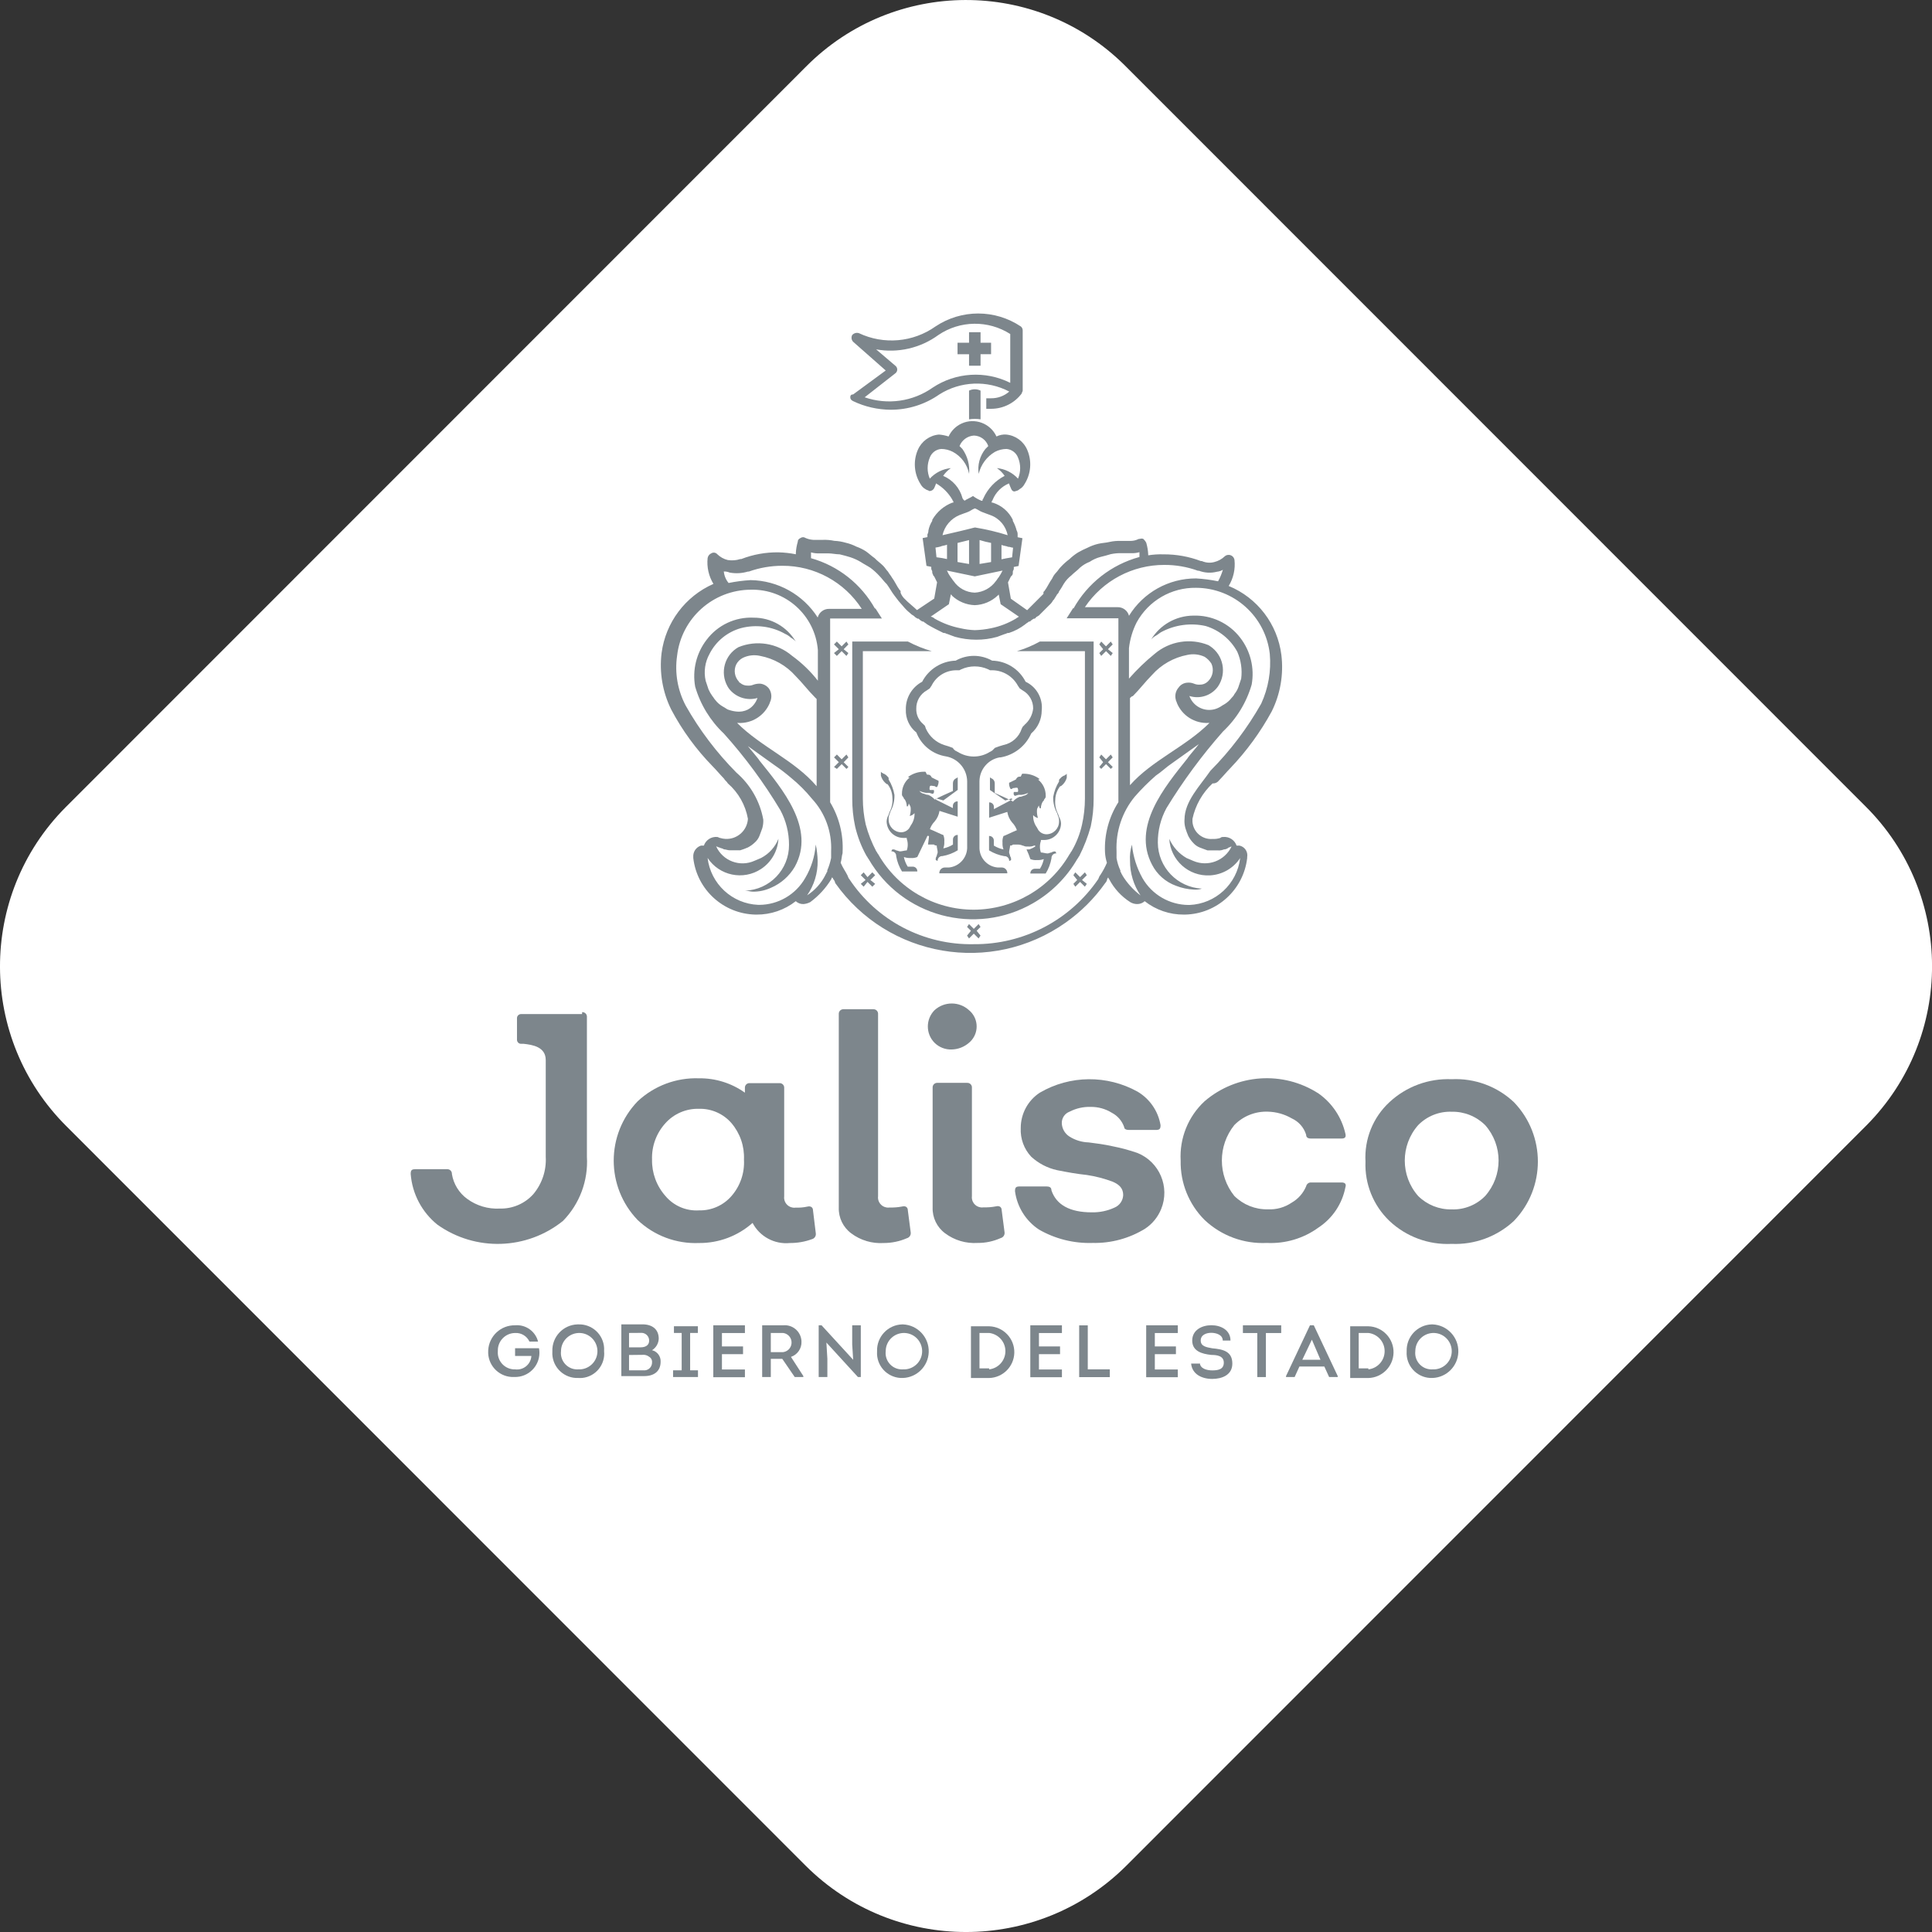 <?xml version="1.0" encoding="utf-8"?>
<!-- Generator: Adobe Illustrator 23.0.6, SVG Export Plug-In . SVG Version: 6.00 Build 0)  -->
<svg version="1.1" id="Capa_1" xmlns="http://www.w3.org/2000/svg" xmlns:xlink="http://www.w3.org/1999/xlink" x="0px" y="0px"
	 viewBox="0 0 512 512" style="enable-background:new 0 0 512 512;" xml:space="preserve">
<rect x="0" y="0" width="512" height="512" fill="#333333" stroke="none"/>
<style type="text/css">
	.st0{display:none;fill:#FE2828;}
	.st1{display:none;fill:#FE0C0C;}
	.st2{display:none;fill:#FEF5F5;}
	.st3{display:none;fill:#FEF1F1;}
	.st4{display:none;fill:#FE4E4E;}
	.st5{fill:#FFFFFF;}
	.st6{fill:#7D868C;}
</style>
<path class="st0" d="M128.95,420.31c2.98,3.13,6.92,1.02,10.35,1.78c1.22,0.27,0.93-1.63,1.16-2.62c1.88,4.88,1.88,4.88-3.09,4.88
	c-1.21,0-2.44-0.13-3.63,0.03C130.56,424.82,128.86,423.65,128.95,420.31z"/>
<path class="st1" d="M456.99,449.74c-6.62-0.31-13.23-0.61-19.85-0.92C443.88,446.53,450.5,446.8,456.99,449.74z"/>
<path class="st2" d="M655,424.38c-3.07-0.34-3.06-0.33-1.65-2.67c0.18-0.3,0.16-0.72,0.23-1.08c0.28-1.63,0.72-3.57,2.67-3.37
	c1.93,0.2,1.95,2.23,2.02,3.86C657.38,422.4,656.11,423.31,655,424.38z"/>
<path class="st3" d="M95.94,453.74c-0.89-5.92-0.04-6.6,5.83-4.74C99.8,450.59,98.05,452.02,95.94,453.74z"/>
<path class="st4" d="M112.71,122.49c-1.04,0.5-2.44-0.48-3.29,0.81c-2.01-0.19-3.98-0.54-5.75-1.59c-0.25-0.2-0.33-0.4-0.26-0.61
	c0.07-0.21,0.15-0.31,0.23-0.31C106.73,120.99,109.77,121.46,112.71,122.49z"/>
<path class="st1" d="M367.05,423.49c-7.44,0.93-14.61-1.67-21.99-1.77c-1.51-0.02-3.71-0.46-3.35-3.07
	c7.22-0.16,14.3,0.91,21.32,2.45C364.64,421.46,366.16,421.93,367.05,423.49z"/>
<g>
	<g id="Grupo_204">
		<path id="Trazado_498" class="st5" d="M213.6,494.52L17.65,298.51c-23.43-23.28-23.55-61.14-0.27-84.57
			c0.09-0.09,0.18-0.18,0.27-0.27L213.6,17.66c23.25-23.42,61.08-23.56,84.5-0.31c0.1,0.1,0.21,0.21,0.31,0.31l195.95,196.01
			c23.43,23.28,23.55,61.14,0.27,84.57c-0.09,0.09-0.18,0.18-0.27,0.27L298.4,494.52C274.94,517.83,237.06,517.83,213.6,494.52z"/>
	</g>
	<g id="Grupo_211" transform="translate(21.257 16.227)">
		<g id="Grupo_205" transform="translate(0 35.715)">
			<path id="Trazado_499" class="st6" d="M194.94,274.91c0.1,0.7-0.34,1.36-1.02,1.54c-1.87,0.69-3.85,1.03-5.84,1.02
				c-4.08,0.41-8-1.7-9.9-5.33c-3.91,3.48-8.98,5.38-14.21,5.33c-6.02,0.25-11.88-1.95-16.24-6.09c-8.46-8.79-8.46-22.69,0-31.47
				c4.39-4.11,10.23-6.3,16.24-6.09c4.36-0.06,8.63,1.27,12.18,3.81v-1.26c-0.04-0.66,0.46-1.23,1.12-1.27c0.05,0,0.1,0,0.15,0h7.87
				c0.66-0.04,1.23,0.46,1.27,1.12c0,0.05,0,0.1,0,0.15v28.67c-0.21,1.47,0.81,2.84,2.29,3.05c0.25,0.04,0.51,0.04,0.76,0
				c1.02,0.04,2.05-0.04,3.05-0.26c1.02-0.26,1.54,0.26,1.54,1.02L194.94,274.91z M163.97,268.82c3.3,0.09,6.47-1.31,8.63-3.81
				c2.32-2.66,3.5-6.12,3.3-9.65c0.16-3.52-1.02-6.96-3.3-9.65c-2.16-2.5-5.33-3.9-8.63-3.81c-3.38-0.09-6.62,1.3-8.88,3.81
				c-2.4,2.63-3.67,6.09-3.55,9.65c-0.07,3.55,1.2,6.99,3.55,9.65C157.28,267.61,160.57,269.03,163.97,268.82L163.97,268.82z"/>
			<path id="Trazado_500" class="st6" d="M212.96,277.47c-3.09,0.2-6.15-0.7-8.63-2.56c-2.16-1.6-3.39-4.16-3.3-6.85v-51.27
				c-0.04-0.66,0.46-1.23,1.12-1.27c0.05,0,0.1,0,0.15,0h7.87c0.66-0.04,1.23,0.46,1.27,1.12c0,0.05,0,0.1,0,0.15v48.22
				c-0.21,1.47,0.81,2.84,2.29,3.05c0.25,0.04,0.51,0.04,0.76,0c1.11,0.03,2.21-0.05,3.3-0.26c1.02-0.26,1.54,0.26,1.54,1.02
				l0.76,5.84c0.1,0.7-0.34,1.36-1.02,1.54C217.13,277.04,215.06,277.47,212.96,277.47z"/>
			<path id="Trazado_501" class="st6" d="M230.97,226.18c-1.7,0.07-3.36-0.58-4.57-1.78c-2.36-2.39-2.36-6.24,0-8.63
				c2.59-2.37,6.55-2.37,9.14,0c2.38,1.97,2.71,5.5,0.74,7.89c-0.22,0.27-0.47,0.52-0.74,0.74
				C234.27,225.51,232.66,226.14,230.97,226.18z M237.83,277.45c-3.09,0.2-6.15-0.7-8.63-2.56c-2.16-1.6-3.39-4.16-3.3-6.85v-31.74
				c-0.04-0.66,0.46-1.23,1.12-1.27c0.05,0,0.1,0,0.15,0h7.87c0.66-0.04,1.23,0.46,1.27,1.12c0,0.05,0,0.1,0,0.15v28.67
				c-0.21,1.47,0.81,2.84,2.29,3.05c0.25,0.04,0.51,0.04,0.76,0c1.11,0.03,2.21-0.05,3.3-0.26c1.02-0.26,1.54,0.26,1.54,1.02
				l0.76,5.84c0.1,0.7-0.34,1.36-1.02,1.54C242.01,277.02,239.93,277.47,237.83,277.45L237.83,277.45z"/>
			<path id="Trazado_502" class="st6" d="M268.28,277.45c-4.98,0.16-9.9-1.07-14.21-3.55c-3.48-2.31-5.79-6.01-6.34-10.15
				c0-1.02,0.26-1.27,1.27-1.27h7.11c0.76,0,1.27,0.26,1.27,1.02c1.27,3.81,4.82,5.84,10.66,5.84c2.1,0.05,4.19-0.38,6.09-1.27
				c1.33-0.57,2.21-1.85,2.27-3.3c0-1.78-1.02-2.79-2.79-3.55c-2.21-0.83-4.51-1.43-6.85-1.78c-2.56-0.26-5.33-0.76-7.87-1.27
				c-2.56-0.56-4.92-1.79-6.85-3.55c-1.93-2.05-2.93-4.8-2.79-7.61c-0.01-3.79,1.9-7.33,5.07-9.39c7.98-4.65,17.82-4.74,25.89-0.26
				c3.24,1.92,5.47,5.17,6.09,8.88c0,1.02-0.26,1.27-1.27,1.27h-7.1c-0.76,0-1.27-0.26-1.27-0.76c-0.57-1.65-1.75-3.01-3.3-3.81
				c-1.68-1.04-3.62-1.57-5.59-1.54c-1.94-0.06-3.86,0.38-5.59,1.27c-1.26,0.47-2.09,1.7-2.05,3.05c0.05,1.45,0.82,2.78,2.05,3.55
				c1.52,0.96,3.28,1.49,5.07,1.54c2.05,0.26,4.06,0.51,6.34,1.02c2.24,0.44,4.44,1.03,6.6,1.78c5.84,2.37,8.65,9.01,6.28,14.85
				c-0.86,2.12-2.33,3.93-4.24,5.2C278.06,276.24,273.21,277.56,268.28,277.45z"/>
			<path id="Trazado_503" class="st6" d="M314.47,277.45c-6.1,0.3-12.06-1.9-16.5-6.09c-4.17-4.16-6.46-9.84-6.34-15.73
				c-0.33-5.93,1.99-11.7,6.34-15.73c8.5-7.3,20.8-8.14,30.21-2.05c3.61,2.55,6.14,6.35,7.11,10.66c0.26,1.02-0.26,1.27-1.02,1.27
				h-8.12c-0.76,0-1.27-0.26-1.27-1.02c-0.59-1.92-1.98-3.49-3.81-4.32c-1.93-1.12-4.11-1.73-6.34-1.78
				c-3.33-0.12-6.55,1.17-8.88,3.55c-4.4,5.49-4.4,13.29,0,18.78c2.36,2.34,5.56,3.62,8.88,3.55c2.25,0.11,4.48-0.51,6.34-1.78
				c1.71-0.98,3.05-2.5,3.81-4.32c0.13-0.6,0.66-1.03,1.27-1.02h8.12c1.02,0,1.27,0.51,1.02,1.27c-0.84,4.37-3.4,8.21-7.11,10.66
				C324.22,276.25,319.38,277.69,314.47,277.45z"/>
			<path id="Trazado_504" class="st6" d="M379.95,271.61c-4.46,4.15-10.4,6.35-16.5,6.09c-6.1,0.3-12.06-1.9-16.5-6.09
				c-4.27-4.09-6.58-9.82-6.34-15.73c-0.33-5.93,1.99-11.7,6.34-15.73c4.46-4.15,10.4-6.35,16.5-6.09c6.1-0.3,12.06,1.9,16.5,6.09
				C388.41,248.93,388.41,262.83,379.95,271.61L379.95,271.61z M354.57,265.01c2.36,2.34,5.56,3.62,8.88,3.55
				c3.33,0.12,6.55-1.17,8.88-3.55c4.74-5.36,4.74-13.42,0-18.78c-2.36-2.34-5.56-3.62-8.88-3.55c-3.33-0.12-6.55,1.17-8.88,3.55
				C349.84,251.6,349.84,259.65,354.57,265.01z"/>
			<path id="Trazado_505" class="st6" d="M133.01,216.29c0.66-0.04,1.23,0.46,1.27,1.12c0,0.05,0,0.1,0,0.15v37.05
				c0.38,6.31-1.92,12.48-6.34,17c-9.61,7.73-23.18,8.15-33.25,1.02c-4.13-3.31-6.7-8.18-7.11-13.45c0-1.02,0.26-1.27,1.27-1.27
				h8.38c0.66-0.04,1.23,0.46,1.27,1.12c0,0.05,0,0.1,0,0.15c0.43,2.65,1.89,5.02,4.06,6.6c2.5,1.82,5.54,2.73,8.63,2.56
				c3.38,0.09,6.62-1.3,8.88-3.81c2.32-2.76,3.5-6.3,3.3-9.9V229c0-3.55-3.55-4.06-5.84-4.32h-0.76c-0.55-0.03-0.99-0.47-1.02-1.02
				v-5.84c0.03-0.55,0.47-0.99,1.02-1.02H133L133.01,216.29z"/>
		</g>
		<g id="Grupo_206" transform="translate(4.015 52.321)">
			<path id="Trazado_506" class="st6" d="M111.23,282.67c2.81-0.25,5.4,1.58,6.09,4.32h-2.28c-0.68-1.47-2.19-2.38-3.81-2.28
				c-2.54,0.02-4.59,2.1-4.57,4.64c0,0.06,0,0.12,0,0.18c-0.2,2.46,1.63,4.61,4.09,4.81c0.16,0.01,0.32,0.02,0.48,0.01
				c2.09,0.28,4.01-1.18,4.29-3.27c0.01-0.09,0.02-0.19,0.03-0.28h-4.32v-2.05h6.34c0.66,3.49-1.63,6.85-5.12,7.51
				c-0.49,0.09-0.98,0.13-1.48,0.11c-3.64,0.15-6.71-2.67-6.87-6.31c-0.01-0.26-0.01-0.53,0.01-0.79
				C104.33,285.51,107.47,282.6,111.23,282.67z"/>
			<path id="Trazado_507" class="st6" d="M127.97,296.63c-3.64,0.15-6.71-2.67-6.87-6.31c-0.01-0.26-0.01-0.53,0.01-0.79
				c-0.12-3.8,2.85-6.98,6.65-7.1c0.07,0,0.13,0,0.2,0c3.64-0.15,6.71,2.67,6.87,6.31c0.01,0.26,0.01,0.53-0.01,0.79
				c0.36,3.55-2.23,6.73-5.78,7.09C128.69,296.65,128.33,296.65,127.97,296.63z M127.97,294.35c2.66,0.14,4.94-1.9,5.08-4.56
				c0.14-2.66-1.9-4.94-4.56-5.08c-2.66-0.14-4.94,1.9-5.08,4.56c0,0.09-0.01,0.17-0.01,0.26c-0.27,2.38,1.43,4.53,3.81,4.8
				C127.47,294.36,127.72,294.36,127.97,294.35z"/>
			<path id="Trazado_508" class="st6" d="M147.52,289.27c1.39,0.34,2.35,1.61,2.28,3.05c0,2.56-1.78,3.81-4.32,3.81h-6.09v-13.71
				h5.59c2.56,0,4.32,1.27,4.32,3.81C149.25,287.48,148.58,288.62,147.52,289.27z M141.43,284.7v3.81h3.05
				c1.27,0,2.28-0.51,2.28-1.78c0.01-1.13-0.9-2.05-2.03-2.06c-0.08,0-0.17,0-0.25,0.01L141.43,284.7z M141.43,290.54v4.06h3.81
				c1.12,0.13,2.14-0.68,2.27-1.8c0.01-0.08,0.01-0.17,0.01-0.25c0.08-0.62-0.22-1.23-0.76-1.54c-0.5-0.4-1.14-0.58-1.78-0.51
				L141.43,290.54z"/>
			<path id="Trazado_509" class="st6" d="M159.7,294.6v1.78h-6.6v-1.78h2.28v-9.9h-2.05v-1.78h6.34v1.78h-2.05v9.9H159.7z"/>
			<path id="Trazado_510" class="st6" d="M172.14,284.72h-6.09v3.55h5.59v2.05h-5.59v4.06h6.09v2.05h-8.38v-13.76h8.38
				L172.14,284.72z"/>
			<path id="Trazado_511" class="st6" d="M187.62,296.12v0.26h-2.28l-3.3-4.82H179v4.82h-2.29v-13.71h5.59
				c2.43-0.22,4.58,1.56,4.81,3.99c0.01,0.11,0.02,0.21,0.02,0.32c0.08,1.82-1.06,3.48-2.79,4.06L187.62,296.12z M182.29,289.78
				c1.4-0.19,2.38-1.48,2.19-2.88c-0.15-1.14-1.05-2.04-2.19-2.19H179v5.07H182.29z"/>
			<path id="Trazado_512" class="st6" d="M193.73,287.24l0.26,4.32v4.82h-2.3v-13.71h0.76l8.38,9.14l-0.26-4.06v-5.08h2.28v13.71
				h-0.76L193.73,287.24z"/>
			<path id="Trazado_513" class="st6" d="M214.02,296.63c-3.64,0.15-6.71-2.67-6.87-6.31c-0.01-0.26-0.01-0.53,0.01-0.79
				c-0.12-3.8,2.85-6.98,6.65-7.1c0.07,0,0.13,0,0.2,0c3.92,0.15,6.99,3.45,6.84,7.38C220.71,293.51,217.73,296.49,214.02,296.63z
				 M214.02,294.35c2.66,0.14,4.94-1.9,5.08-4.56c0.14-2.66-1.9-4.94-4.56-5.08c-2.66-0.14-4.94,1.9-5.08,4.56
				c0,0.09-0.01,0.17-0.01,0.26c-0.27,2.38,1.43,4.53,3.81,4.8C213.51,294.36,213.77,294.36,214.02,294.35z"/>
			<path id="Trazado_514" class="st6" d="M236.86,282.93c3.78,0.1,6.77,3.26,6.67,7.04c-0.1,3.64-3.03,6.57-6.67,6.67h-4.82v-13.71
				H236.86z M236.86,294.35c2.66-0.3,4.58-2.7,4.28-5.37c-0.25-2.25-2.03-4.02-4.28-4.28h-2.56v9.39h2.56V294.35z"/>
			<path id="Trazado_515" class="st6" d="M256.15,284.72h-6.09v3.55h5.59v2.05h-5.59v4.06h6.09v2.05h-8.38v-13.76h8.38V284.72z"/>
			<path id="Trazado_516" class="st6" d="M263,294.35h5.84v2.05h-8.12v-13.72H263L263,294.35L263,294.35z"/>
			<path id="Trazado_517" class="st6" d="M286.86,284.72h-6.09v3.55h5.59v2.05h-5.59v4.06h6.09v2.05h-8.38v-13.76h8.38V284.72z"/>
			<path id="Trazado_518" class="st6" d="M292.7,292.57c0,1.54,1.78,2.05,3.3,2.05c1.52,0,3.05-0.26,3.05-2.05
				c0-1.79-1.78-2.05-3.3-2.05c-2.56-0.26-5.07-1.02-5.07-3.81s2.56-4.06,5.07-4.06c2.51,0,5.07,1.27,5.07,4.06h-2.05
				c0-1.54-1.78-2.05-3.05-2.05s-2.79,0.51-2.79,2.05c0,1.54,1.54,1.78,3.05,2.05c2.79,0.26,5.33,0.76,5.33,4.06
				c0,3.05-2.79,4.06-5.33,4.06c-2.79,0-5.33-1.27-5.59-4.06h2.28L292.7,292.57z"/>
			<path id="Trazado_519" class="st6" d="M304.11,284.72v-2.05h10.15v2.05h-4.06v11.67h-2.28v-11.67H304.11z"/>
			<path id="Trazado_520" class="st6" d="M319.09,293.59l-1.27,2.79h-2.28v-0.26l6.34-13.45h1.02l6.34,13.45v0.26h-2.28l-1.27-2.79
				H319.09z M319.85,291.81h4.82l-2.28-5.33L319.85,291.81z"/>
			<path id="Trazado_521" class="st6" d="M337.36,282.93c3.78,0.1,6.77,3.26,6.67,7.04c-0.1,3.64-3.03,6.57-6.67,6.67h-4.82v-13.71
				H337.36z M337.36,294.35c2.66-0.3,4.58-2.7,4.28-5.37c-0.25-2.25-2.03-4.02-4.28-4.28h-2.56v9.39h2.56V294.35z"/>
			<path id="Trazado_522" class="st6" d="M354.37,296.63c-3.64,0.15-6.71-2.67-6.87-6.31c-0.01-0.26-0.01-0.53,0.01-0.79
				c-0.12-3.8,2.85-6.98,6.65-7.1c0.07,0,0.13,0,0.2,0c3.92,0.15,6.99,3.45,6.84,7.38C361.06,293.51,358.08,296.49,354.37,296.63z
				 M354.37,294.35c2.66,0.14,4.94-1.9,5.08-4.56c0.14-2.66-1.9-4.94-4.56-5.08c-2.66-0.14-4.94,1.9-5.08,4.56
				c0,0.09-0.01,0.17-0.01,0.26c-0.27,2.38,1.43,4.53,3.81,4.8C353.86,294.36,354.11,294.36,354.37,294.35z"/>
		</g>
		<g id="Grupo_210" transform="translate(12.939)">
			<g id="Grupo_209">
				<g id="Grupo_207">
					<path id="Trazado_523" class="st6" d="M222.61,87.29v7.61c1.01-0.16,2.04-0.16,3.05,0l0,0v-7.61
						C224.69,86.82,223.57,86.82,222.61,87.29z"/>
					<path id="Trazado_524" class="st6" d="M191.14,89.06c0,0.51,0.26,0.76,0.76,1.02c3.09,1.48,6.47,2.25,9.9,2.28
						c4.63,0.02,9.15-1.4,12.94-4.06c5.6-3.54,12.66-3.83,18.53-0.76c-1.33,1.17-3.05,1.8-4.82,1.78h-1.27v2.79h1.27
						c3.2,0,6.2-1.5,8.12-4.06l0,0c0-0.26,0.26-0.51,0.26-0.76V71.3c-0.01-0.4-0.19-0.78-0.51-1.02c-6.84-4.57-15.75-4.57-22.59,0
						c-5.95,4.22-13.71,4.9-20.31,1.78c-0.64-0.2-1.34,0-1.78,0.51c-0.3,0.59-0.2,1.3,0.26,1.78l8.63,7.61l-8.63,6.34
						C191.14,88.3,191.14,88.81,191.14,89.06z M203.06,82.72c0.57-0.41,0.69-1.21,0.27-1.77c-0.08-0.1-0.17-0.2-0.27-0.27
						l-5.07-4.32c5.79,1.04,11.75-0.34,16.5-3.81c5.72-3.88,13.21-3.98,19.04-0.26v12.94c-6.59-3.29-14.43-2.8-20.56,1.27
						c-5.25,3.7-11.95,4.65-18.02,2.56L203.06,82.72z"/>
					<path id="Trazado_525" class="st6" d="M222.61,80.69h3.05v-3.05h2.79V74.6h-2.79v-2.79h-3.05v2.79h-3.05v3.05h3.05V80.69z"/>
					<path id="Trazado_526" class="st6" d="M288.85,190.59c1.02-1.02,2.05-2.28,3.05-3.3c4.28-4.49,7.95-9.53,10.92-14.98
						c2.3-4.63,3.19-9.84,2.56-14.98c-1.02-8.16-6.35-15.14-13.96-18.27c1.25-2.05,1.79-4.46,1.54-6.85l0,0
						c-0.1-0.86-0.88-1.48-1.74-1.38c-0.3,0.03-0.59,0.16-0.82,0.35c-0.78,0.75-1.74,1.28-2.79,1.54c-1.1,0.3-2.26,0.2-3.3-0.26
						h-0.26c-3.16-1.2-6.52-1.8-9.9-1.78c-1.36-0.04-2.72,0.04-4.06,0.26v-0.26c-0.05-1.03-0.22-2.06-0.51-3.05
						c-0.19-0.39-0.45-0.73-0.76-1.02c-0.51-0.26-0.76,0-1.27,0c-0.64,0.32-1.34,0.5-2.05,0.51h-2.56
						c-1.02-0.04-2.05,0.04-3.05,0.26c-1.02,0.26-2.05,0.26-3.05,0.51c-0.97,0.23-1.9,0.57-2.79,1.02c-0.88,0.37-1.73,0.8-2.56,1.27
						c-0.82,0.51-1.59,1.11-2.28,1.78c-0.82,0.61-1.59,1.3-2.28,2.05c-0.51,0.51-0.76,1.02-1.27,1.54
						c-0.43,0.45-0.78,0.97-1.02,1.54c-0.76,1.02-1.27,2.28-2.05,3.3l-0.26,0.26v0.51l0,0l-0.76,0.76l-0.76,0.76l-1.27,1.27
						l-0.51,0.51l-0.76,0.76l-0.26,0.26l-4.32-3.05l-0.76-4.32l0.76-1.54l0.26-0.26c0.2-0.2,0.29-0.48,0.26-0.76v-0.26
						c0-0.26,0.26-0.51,0.26-0.76v-0.51l1.27-0.26l1.02-7.36l0,0l-1.27-0.26v-0.76c0.01-0.36-0.08-0.71-0.26-1.02
						c-0.23-0.89-0.57-1.75-1.02-2.56v-0.26c-1.06-2.2-2.99-3.85-5.33-4.57h-0.26v-0.26c0-0.26,0.26-0.26,0.26-0.51
						c0.81-1.95,2.36-3.51,4.32-4.32c0.14,0.43,0.31,0.86,0.51,1.27c0.26,0.76,0.76,1.02,1.27,0.76c0.39-0.06,0.74-0.24,1.02-0.51
						c0.54-0.29,0.98-0.73,1.27-1.27c1.76-2.73,2.05-6.16,0.76-9.14c-0.97-2.28-3.12-3.84-5.59-4.06c-0.88-0.06-1.77,0.12-2.56,0.51
						c-1.62-3.5-5.77-5.04-9.27-3.42c-1.51,0.7-2.72,1.91-3.42,3.42c-0.83-0.27-1.69-0.44-2.56-0.51c-2.47,0.22-4.61,1.78-5.59,4.06
						c-1.29,2.98-1,6.41,0.76,9.14c0.29,0.54,0.73,0.98,1.27,1.27c0.26,0.26,0.76,0.26,1.02,0.51c0.53,0.01,1.03-0.29,1.27-0.76
						c0.2-0.41,0.37-0.84,0.51-1.27c1.79,1.03,3.28,2.52,4.32,4.32c0,0.26,0.26,0.26,0.26,0.51v0.26h-0.26
						c-2.25,0.86-4.13,2.47-5.33,4.57v0.26c-0.49,0.78-0.84,1.65-1.02,2.56c0.01,0.36-0.08,0.71-0.26,1.02v0.73l-1.27,0.26l0,0
						l1.02,7.36l1.27,0.26v0.51c0,0.26,0.26,0.51,0.26,0.76v0.26c0,0.26,0.26,0.51,0.26,0.76l0.26,0.26l0.76,1.54l-0.76,4.32
						l-4.57,3.05c-0.76-0.76-1.78-1.54-2.56-2.28l-0.51-0.51c-0.56-0.48-1-1.09-1.27-1.78l0,0v-0.51l-0.26-0.26
						c-0.76-1.02-1.27-2.28-2.05-3.3c-0.26-0.51-0.76-1.02-1.02-1.54c-0.51-0.51-0.76-1.02-1.27-1.54
						c-0.76-0.76-1.54-1.27-2.28-2.05c-0.76-0.51-1.54-1.27-2.28-1.78c-0.8-0.52-1.66-0.95-2.56-1.27c-0.89-0.45-1.82-0.8-2.79-1.02
						c-0.99-0.29-2.01-0.47-3.05-0.51c-1-0.21-2.02-0.3-3.05-0.26h-2.56c-0.71-0.05-1.4-0.22-2.05-0.51c-0.38-0.26-0.89-0.26-1.27,0
						c-0.51,0.26-0.76,0.51-0.76,1.02c-0.29,0.99-0.47,2.01-0.51,3.05v0.26c-1.51-0.3-3.03-0.47-4.57-0.51
						c-3.38-0.05-6.74,0.55-9.9,1.78h-0.26c-1.06,0.35-2.19,0.43-3.3,0.26c-1.05-0.25-2.01-0.78-2.79-1.54
						c-0.38-0.45-1.03-0.56-1.54-0.26c-0.54,0.22-0.92,0.7-1.02,1.27l0,0c-0.25,2.39,0.29,4.8,1.54,6.85
						c-7.47,3.29-12.68,10.24-13.74,18.33c-0.63,5.13,0.26,10.34,2.56,14.98c2.9,5.49,6.58,10.53,10.92,14.98
						c1.02,1.02,2.05,2.28,3.05,3.3c0.26,0.51,0.76,0.76,1.02,1.27c2.8,2.43,4.68,5.74,5.33,9.39c-0.18,3.12-2.86,5.51-5.98,5.33
						c-0.47-0.03-0.94-0.11-1.38-0.25c-0.26,0-0.51-0.26-0.76-0.26l0,0c-1.57-0.15-3.04,0.79-3.55,2.28h-0.76
						c-1.31,0.42-2.16,1.68-2.05,3.05v0.26c0.98,8.42,8.03,14.81,16.5,14.98h0.26c3.77,0.03,7.44-1.23,10.4-3.55l0,0
						c0.56,0.51,1.29,0.79,2.05,0.76c0.62-0.05,1.22-0.23,1.78-0.51c2.24-1.65,4.14-3.72,5.59-6.09l0,0
						c0.03-0.19,0.12-0.37,0.26-0.51c0,0.26,0.26,0.26,0.26,0.51c0.27,0.28,0.45,0.64,0.51,1.02
						c13.97,19.76,41.31,24.46,61.08,10.49c4.07-2.88,7.62-6.42,10.49-10.49c0.27-0.28,0.45-0.64,0.51-1.02
						c0-0.26,0.26-0.26,0.26-0.51c0.03,0.19,0.12,0.37,0.26,0.51l0,0c1.3,2.48,3.23,4.58,5.59,6.09c0.54,0.32,1.15,0.5,1.78,0.51
						c0.76,0.02,1.49-0.25,2.05-0.76l0,0c2.97,2.33,6.63,3.58,10.4,3.55h0.26c8.47-0.16,15.52-6.56,16.5-14.98v-0.26
						c0.26-1.4-0.65-2.75-2.05-3.05h-0.76c-0.52-1.49-1.98-2.43-3.55-2.28l0,0c-0.28-0.03-0.56,0.06-0.76,0.26
						c-0.66,0.21-1.36,0.3-2.05,0.26c-2.72,0.23-5.1-1.79-5.33-4.51c-0.02-0.27-0.02-0.55,0-0.82c0.77-3.6,2.63-6.88,5.33-9.39
						C287.78,191.44,288.45,191.14,288.85,190.59z M274.38,133.48c3.03-0.01,6.03,0.51,8.88,1.54h0.26
						c1.54,0.59,3.23,0.68,4.82,0.26c0.54-0.05,1.07-0.23,1.54-0.51c-0.31,1.06-0.74,2.08-1.27,3.05c-1.92-0.39-3.88-0.65-5.84-0.76
						c-7.24-0.02-13.97,3.73-17.77,9.9c-0.36-1.37-1.62-2.32-3.05-2.28h-8.64C258.03,137.65,265.93,133.46,274.38,133.48
						L274.38,133.48z M277.42,169.27c0,0.26,0.26,0.51,0.26,0.76c1.37,3.38,4.73,5.52,8.38,5.33h0.26
						c-6.34,6.34-15.23,9.9-21.06,16.5v-23.1c0.26-0.26,0.51-0.51,0.76-0.51c1.78-1.78,3.3-3.81,5.07-5.59
						c2.45-2.77,5.76-4.64,9.39-5.33c1.54-0.34,3.14-0.16,4.57,0.51c0.71,0.46,1.32,1.06,1.78,1.78c0.71,1.53,0.41,3.35-0.76,4.57
						l-0.26,0.26c-0.56,0.51-1.29,0.79-2.05,0.76c-0.53,0.04-1.05-0.05-1.54-0.26c-0.56-0.23-1.17-0.32-1.78-0.26
						c-0.91,0.06-1.75,0.52-2.28,1.27C277.36,166.86,277.08,168.11,277.42,169.27L277.42,169.27z M234.28,128.91l-0.26,2.56l0,0
						l-1.54,0.26l-1.27,0.26v-3.81c0.51,0.26,1.27,0.26,1.78,0.51C233.52,128.66,233.77,128.91,234.28,128.91L234.28,128.91z
						 M224.13,136.52L224.13,136.52l7.36-1.54l0,0c-0.3,0.62-0.64,1.21-1.02,1.78c-0.26,0.26-0.51,0.76-0.76,1.02
						c-1.3,1.81-3.36,2.93-5.59,3.05c-2.24-0.06-4.32-1.19-5.59-3.05c-0.26-0.26-0.51-0.76-0.76-1.02c-0.4-0.56-0.74-1.15-1.02-1.78
						l0,0L224.13,136.52z M219.56,132.71v-5.05l3.05-0.76v6.34L219.56,132.71z M225.4,133.23v-6.34c1,0.31,2.02,0.57,3.05,0.76v5.07
						L225.4,133.23z M215.75,109.88c0.55-0.81,1.24-1.5,2.05-2.05c-2.14,0.2-4.14,1.2-5.59,2.79c-0.76-1.78-0.76-3.8,0-5.59
						c0.49-1.29,1.67-2.18,3.05-2.28c1.06,0.01,2.1,0.27,3.05,0.76c2.24,1.2,3.83,3.34,4.32,5.84c0.21-2.34-0.42-4.68-1.78-6.6
						l-0.76-0.76c0.62-1.59,2.11-2.68,3.81-2.79c1.73,0.04,3.25,1.15,3.81,2.79l-0.76,0.76c-1.49,1.85-2.14,4.25-1.78,6.6
						c0.58-2.45,2.14-4.56,4.32-5.84c0.94-0.49,1.99-0.75,3.05-0.76c1.37,0.11,2.56,1,3.05,2.28c0.76,1.78,0.76,3.8,0,5.59
						c-1.45-1.59-3.44-2.59-5.59-2.79c0.81,0.55,1.5,1.24,2.05,2.05c-2.46,1.27-4.42,3.32-5.59,5.84c0,0.26-0.26,0.26-0.26,0.51
						s0,0.26-0.26,0.26c-0.81-0.32-1.58-0.75-2.28-1.27l0,0c-0.76,0.51-1.54,0.76-2.28,1.27c0-0.14-0.11-0.25-0.25-0.26
						c0,0-0.01,0-0.01,0c0-0.26-0.26-0.26-0.26-0.51C220.14,113.09,218.26,110.94,215.75,109.88L215.75,109.88z M220.07,120.28
						c0.76-0.26,1.27-0.51,2.05-0.76s1.27-0.76,2.05-1.02c0.76,0.26,1.27,0.76,2.05,1.02s1.27,0.51,2.05,0.76
						c2.36,0.83,4.1,2.87,4.57,5.33c-2.82-0.89-5.71-1.57-8.63-2.05l0,0c-0.26,0-0.76,0.26-8.63,2.05
						C216.11,123.21,217.79,121.22,220.07,120.28z M213.98,131.45L213.98,131.45l-0.26-2.56c0.43-0.06,0.85-0.15,1.27-0.26
						c0.51-0.26,1.27-0.26,1.78-0.51v3.81l-1.27-0.26L213.98,131.45z M217.27,143.89l0.51-2.56c0.14,0,0.25,0.11,0.26,0.25
						c0,0,0,0.01,0,0.01c1.65,1.57,3.82,2.48,6.09,2.56l0,0c2.27-0.08,4.44-0.99,6.09-2.56l0.26-0.26l0.51,2.56l4.82,3.3
						c-0.26,0.26-0.51,0.26-0.76,0.51c-2.04,1.22-4.27,2.09-6.6,2.56c-1.42,0.3-2.87,0.47-4.32,0.51c-1.28-0.05-2.56-0.22-3.81-0.51
						c-2.41-0.47-4.72-1.34-6.85-2.56c-0.28-0.27-0.64-0.45-1.02-0.51L217.27,143.89z M159.16,135.51c1.61,0.3,3.26,0.21,4.82-0.26
						h0.26c2.85-1.02,5.86-1.54,8.88-1.54c8.51-0.04,16.45,4.27,21.06,11.42h-8.63c-1.42-0.04-2.68,0.91-3.05,2.28
						c-3.88-6.07-10.56-9.79-17.77-9.9c-1.96,0.11-3.91,0.37-5.84,0.76c-0.72-0.86-1.16-1.93-1.27-3.05
						C158.16,135.21,158.68,135.3,159.16,135.51z M186.06,209.37v1.76l0,0c-0.22,1.13-0.57,2.24-1.02,3.3v0.26
						c0,0.26-0.26,0.26-0.26,0.51c0,0.26-0.26,0.26-0.26,0.51c-1.11,2.17-2.77,4.01-4.82,5.33c1.86-2.68,2.84-5.88,2.79-9.14
						c-0.03-1.45-0.2-2.9-0.51-4.32l0,0c-0.23,3.14-1.19,6.18-2.79,8.88l0,0c-2.5,4.38-7.14,7.09-12.18,7.11h-0.26
						c-6.92-0.29-12.61-5.56-13.43-12.44l0,0c3.11,4.72,9.46,6.04,14.18,2.93c2.72-1.79,4.42-4.76,4.6-8
						c-0.87,2.18-2.49,3.98-4.57,5.07l0,0c-0.51,0.26-1.27,0.51-1.78,0.76c-3.86,1.74-8.4,0.04-10.15-3.81
						c0.26,0,0.51,0.26,0.76,0.26c0.51,0.26,1.02,0.26,1.27,0.51c0.51,0,1.02,0.26,1.54,0.26h2.79c0.7-0.21,1.38-0.47,2.05-0.76
						c0.65-0.34,1.25-0.76,1.78-1.27c0.56-0.48,1-1.09,1.27-1.78c0.26-0.76,0.51-1.27,0.76-2.05c0.21-0.74,0.3-1.51,0.26-2.28
						c-0.88-4.84-3.39-9.22-7.11-12.44c-5.25-5.3-9.78-11.27-13.45-17.77c-2.14-4.05-2.94-8.67-2.28-13.2
						c1.14-9.95,9.53-17.47,19.54-17.51c9.22-0.22,17.02,6.79,17.77,15.99v8.12l0,0c-1.96-2.51-4.27-4.73-6.85-6.6
						c-3.94-3.36-9.42-4.24-14.21-2.28c-3.67,2.08-4.95,6.75-2.87,10.41c0.1,0.17,0.2,0.34,0.31,0.5c1.76,2.35,4.79,3.37,7.61,2.56
						c0,0-1.54,5.33-7.87,3.05c-0.51-0.26-0.76-0.51-1.27-0.76c-0.79-0.45-1.49-1.05-2.05-1.78c-0.26-0.26-0.51-0.76-0.76-1.02
						c-0.4-0.56-0.74-1.15-1.02-1.78l-0.76-2.28c-0.54-2.41-0.18-4.94,1.02-7.11c1.7-3.36,4.74-5.85,8.38-6.85
						c3.94-1.02,8.13-0.47,11.67,1.54c0.57,0.25,1.09,0.6,1.54,1.02c0.48,0.26,0.91,0.61,1.27,1.02c-2.33-3.95-6.58-6.36-11.17-6.34
						c-4.86-0.23-9.51,1.96-12.44,5.84c-2.73,3.53-3.84,8.05-3.05,12.44c1.38,4.75,4.01,9.05,7.61,12.44
						c5.63,6.27,10.65,13.07,14.98,20.31c1.5,2.81,2.28,5.95,2.28,9.14c0.06,6.55-5.12,11.96-11.67,12.18l0,0
						c0.76,0,1.54,0.26,2.05,0.26c1.66,0.03,3.31-0.32,4.82-1.02c2.66-1.13,4.88-3.09,6.34-5.59c5.59-10.15-3.3-20.56-9.39-28.16
						c-0.26-0.51-2.28-2.79-3.05-3.81l7.08,5.08c1.5,1.02,2.94,2.12,4.32,3.3c2.05,1.67,3.92,3.54,5.59,5.59
						C184.47,199.21,186.3,204.23,186.06,209.37z M161.18,175.36h0.26c3.64,0.19,7-1.95,8.38-5.33c0-0.26,0.26-0.51,0.26-0.76
						c0.3-1.04,0.11-2.16-0.51-3.05c-0.56-0.71-1.38-1.17-2.28-1.27c-0.6-0.02-1.2,0.06-1.78,0.26c-0.48,0.21-1.01,0.3-1.54,0.26
						c-0.76,0.02-1.49-0.25-2.05-0.76c-0.14,0-0.25-0.11-0.26-0.25c0,0,0-0.01,0-0.01c-1.17-1.22-1.48-3.03-0.76-4.57
						c0.39-0.77,1.01-1.39,1.78-1.78c1.42-0.68,3.03-0.86,4.57-0.51c3.63,0.69,6.94,2.56,9.39,5.33c1.78,1.78,3.3,3.81,5.07,5.59
						l0.51,0.51v23.1c-5.84-6.85-14.72-10.4-21.06-16.75H161.18z M258.64,209.62L258.64,209.62c0.05,0.95,0.22,1.89,0.51,2.79l0,0
						c-0.49,1.15-1.09,2.25-1.78,3.3c-0.26,0.26-0.26,0.51-0.51,1.02c-7.43,10.9-19.8,17.37-32.99,17.26
						c-13.23,0.28-25.68-6.23-32.99-17.26c-0.26-0.26-0.26-0.51-0.51-1.02c-0.51-1.02-1.27-2.05-1.78-3.3l0,0
						c0.26-0.76,0.26-1.78,0.51-2.56v-0.26c0.24-4.63-0.91-9.23-3.3-13.2l0,0v-48.71h13.71l-1.78-2.79l0,0v0.26
						c-3.65-6.57-9.77-11.42-17-13.45v-1.54c0.74,0.21,1.51,0.3,2.28,0.26h2.28c1.02,0,2.05,0.26,3.05,0.26
						c1.02,0.26,2.05,0.51,2.79,0.76c0.98,0.32,1.91,0.74,2.79,1.27c0.76,0.51,1.78,1.02,2.56,1.54c0.82,0.61,1.59,1.3,2.28,2.05
						c0.76,0.76,1.27,1.54,2.05,2.28c0.76,1.02,1.27,2.05,2.05,3.05c0.7,0.98,1.46,1.91,2.28,2.79c0.53,0.65,1.12,1.25,1.78,1.78
						c0.29,0.31,0.64,0.57,1.02,0.76l0,0c0.29,0.31,0.64,0.57,1.02,0.76h0.26c0.29,0.31,0.64,0.57,1.02,0.76h0.26
						c0.26,0.26,0.76,0.51,1.02,0.76l0,0c1.27,0.76,2.79,1.54,4.32,2.28h0.26c0.26,0,0.51,0.26,0.76,0.26
						c0.76,0.26,1.27,0.51,2.05,0.76c1.82,0.5,3.7,0.76,5.59,0.76c1.89,0.01,3.77-0.24,5.59-0.76c0.76-0.26,1.27-0.51,2.05-0.76
						c0.26,0,0.51-0.26,0.76-0.26h0.26c1.56-0.5,3.02-1.28,4.32-2.28l0,0c0.26-0.26,0.76-0.51,1.02-0.76h0.26
						c0.29-0.31,0.64-0.57,1.02-0.76h0.26l0.26-0.26l0,0l0.26-0.26c0.26,0,0.26-0.26,0.51-0.26l0,0l0.76-0.76l0.26-0.26l0,0
						l1.78-1.78c0.42-0.36,0.76-0.79,1.02-1.27l0.26-0.26c0.26-0.51,0.51-0.76,0.76-1.27l0,0c0.26-0.26,0.51-0.51,0.51-0.76
						c0.46-0.66,0.88-1.34,1.27-2.05c0.54-0.88,1.24-1.65,2.05-2.28c0.76-0.76,1.54-1.27,2.28-2.05c0.76-0.66,1.62-1.18,2.56-1.54
						c0.85-0.57,1.8-1,2.79-1.27c1.02-0.26,2.05-0.51,2.79-0.76c1-0.21,2.02-0.3,3.05-0.26h2.28c0.77,0.04,1.54-0.05,2.28-0.26v1.27
						c-7.44,2.03-13.76,6.97-17.51,13.71v-0.26l0,0l-1.78,2.79h13.71v48.73l0,0C259.66,200.32,258.43,204.95,258.64,209.62z
						 M279.7,201c-0.04,0.77,0.05,1.54,0.26,2.28c0.21,0.7,0.47,1.38,0.76,2.05c0.34,0.65,0.76,1.25,1.27,1.78
						c0.48,0.56,1.09,1,1.78,1.27c0.76,0.26,1.27,0.51,2.05,0.76h2.79c0.53,0.04,1.05-0.05,1.54-0.26c0.47-0.01,0.92-0.19,1.27-0.51
						c0.26,0,0.51-0.26,0.76-0.26c-1.81,3.79-6.29,5.47-10.15,3.81c-0.51-0.26-1.27-0.51-1.78-0.76l0,0
						c-2.02-1.16-3.62-2.94-4.57-5.07c0.31,5.65,5.13,9.98,10.78,9.67c3.25-0.18,6.22-1.88,8-4.6l0,0
						c-0.82,6.89-6.52,12.16-13.45,12.44h-0.26c-5.03-0.04-9.67-2.74-12.18-7.11l0,0c-1.53-2.74-2.48-5.76-2.79-8.88l0,0
						c-0.43,1.39-0.61,2.86-0.51,4.32c-0.01,3.26,0.96,6.44,2.79,9.14c-1.93-1.46-3.57-3.27-4.82-5.33c0-0.26-0.26-0.26-0.26-0.51
						c0-0.26-0.26-0.26-0.26-0.51v-0.26c-0.49-1.05-0.84-2.16-1.02-3.3l0,0v-1.78c-0.24-5.25,1.48-10.41,4.82-14.47
						c1.73-1.99,3.6-3.85,5.59-5.59c1.54-1.02,2.79-2.28,4.32-3.3l7.11-5.07c-0.76,1.02-2.79,3.3-3.05,3.81
						c-6.09,7.61-14.72,18.02-9.39,28.16c1.33,2.6,3.6,4.6,6.34,5.59c1.54,0.61,3.17,0.95,4.82,1.02c0.69,0.06,1.39-0.03,2.05-0.26
						l0,0c-6.5-0.33-11.62-5.67-11.67-12.18c-0.03-3.19,0.76-6.34,2.28-9.14c4.39-7.19,9.4-13.99,14.98-20.31
						c3.61-3.39,6.23-7.68,7.61-12.44c0.79-4.39-0.31-8.91-3.05-12.44c-2.96-3.84-7.59-6.01-12.44-5.84
						c-4.57,0.04-8.79,2.44-11.17,6.34c0.36-0.42,0.79-0.76,1.27-1.02c0.51-0.26,1.02-0.76,1.54-1.02
						c3.58-1.88,7.72-2.43,11.67-1.54c3.59,1.09,6.6,3.55,8.38,6.85c0.97,2.23,1.33,4.69,1.02,7.11l-0.76,2.28
						c-0.24,0.64-0.59,1.24-1.02,1.78c-0.19,0.39-0.45,0.73-0.76,1.02c-0.56,0.72-1.25,1.33-2.05,1.78
						c-0.51,0.26-0.76,0.51-1.27,0.76c-2.72,1.45-6.09,0.41-7.54-2.3c-0.13-0.24-0.24-0.49-0.33-0.74c2.82,0.9,5.91-0.14,7.61-2.56
						c2.35-3.53,1.4-8.3-2.13-10.65c-0.14-0.09-0.28-0.18-0.43-0.27c-4.79-1.94-10.27-1.06-14.21,2.28c-2.47,2-4.76,4.21-6.85,6.6
						l0,0v-8.08c0.27-2.39,0.96-4.71,2.05-6.85c3.15-5.73,9.2-9.24,15.73-9.14c10.01,0.04,18.41,7.56,19.54,17.51
						c0.4,4.52-0.38,9.07-2.28,13.2c-3.67,6.49-8.2,12.47-13.45,17.77c-2.81,4.06-6.87,8.12-6.87,12.94L279.7,201z"/>
				</g>
				<g id="Grupo_208" transform="translate(11.4 23.719)">
					<path id="Trazado_527" class="st6" d="M217.8,174.48v-0.51c0.04-0.66-0.46-1.23-1.12-1.27c-0.05,0-0.1,0-0.15,0v4.06l4.82-1.54
						c0.16,1.03,0.6,2,1.27,2.79c0.57,0.58,1,1.28,1.27,2.05c-1.27,0.51-3.3,1.54-3.55,1.54c-0.23,0.56-0.32,1.17-0.26,1.78
						c-0.04,0.6,0.05,1.21,0.26,1.78c-0.91-0.18-1.78-0.53-2.56-1.02v-1.27c0.04-0.66-0.46-1.23-1.12-1.27c-0.05,0-0.1,0-0.15,0
						v3.81l0,0c1.24,0.77,2.62,1.29,4.06,1.54c0.66-0.04,1.23,0.46,1.27,1.12c0,0.05,0,0.1,0,0.15c0.19-0.03,0.37-0.12,0.51-0.26
						c0.04-0.36-0.05-0.72-0.26-1.02c0-0.26-0.26-0.76-0.26-1.02c0-0.51,0.26-1.27,0.26-1.78c0.28,0.03,0.56-0.06,0.76-0.26h1.02
						c0.53-0.04,1.05,0.05,1.54,0.26c0.26,0,0.51,0.26,1.02,0.26h0.51c0.53,0.04,1.05-0.05,1.54-0.26h0.26v0.26
						c-0.48,0.31-1,0.56-1.54,0.76h-0.76c0.39,0.83,0.73,1.69,1.02,2.56c0.56,0.23,1.17,0.32,1.78,0.26
						c0.6,0.04,1.21-0.05,1.78-0.26c-0.18,0.91-0.53,1.78-1.02,2.56h-1.27c-0.66-0.04-1.23,0.46-1.27,1.12c0,0.05,0,0.1,0,0.15h4.06
						c0.77-1.24,1.29-2.62,1.54-4.06c-0.04-0.66,0.46-1.23,1.12-1.27c0.05,0,0.1,0,0.15,0c-0.03-0.19-0.12-0.37-0.26-0.51
						c-0.36-0.04-0.72,0.05-1.02,0.26c-0.26,0-0.76,0.26-1.02,0.26c-0.51,0-1.27-0.26-1.78-0.26c-0.34-0.99-0.34-2.06,0-3.05l0,0
						v-0.26h1.02c2.35-0.07,4.25-1.96,4.32-4.32c-0.02-0.63-0.19-1.24-0.51-1.78l-0.26-0.76c-0.62-1.17-0.88-2.49-0.76-3.81
						c0.03-1.29,0.48-2.53,1.27-3.55l0,0c0.26,0,0.51-0.26,0.76-0.51c0.49-0.5,0.84-1.11,1.02-1.78v-1.04l-0.26,0.26
						c-0.26,0-0.26,0.26-0.51,0.26s-0.26,0.26-0.51,0.26l-0.51,0.51c-0.26,0.26-0.26,0.26-0.26,0.51l0,0v0.26l0,0
						c-0.77,1.24-1.29,2.62-1.54,4.06c-0.05,1.5,0.3,3,1.02,4.32l0.26,0.76c0.21,0.48,0.3,1.01,0.26,1.54
						c-0.03,1.81-1.49,3.26-3.3,3.3l0,0c-0.93,0-1.8-0.48-2.28-1.27c0-0.26-0.26-0.26-0.26-0.51c-0.71-0.95-1.07-2.11-1.02-3.3l0,0
						c0.33,0.39,0.77,0.65,1.27,0.76l0,0c-0.21-0.66-0.3-1.36-0.26-2.05c0-0.51,0.26-0.76,0.51-1.27c0.03,0.27,0.12,0.53,0.26,0.76
						h0.26c0.02-0.63,0.19-1.24,0.51-1.78l0.26-0.26c0.03-0.19,0.12-0.37,0.26-0.51c0.15-0.13,0.24-0.32,0.26-0.51l0,0v-0.26
						c0.02-1.68-0.73-3.27-2.05-4.32h0.26c0,0,0.26,0,0-0.26c-1.19-0.83-2.61-1.28-4.06-1.27h-0.26c-0.14,0-0.25,0.11-0.26,0.25
						c0,0,0,0.01,0,0.01l-0.26,0.51h-0.26c-0.51,0-0.76,0.26-1.02,0.76l-1.54,0.76c-0.14,0-0.25,0.11-0.26,0.25c0,0,0,0.01,0,0.01
						v0.26c0,0.26,0.26,1.27,0.51,1.27c0.2-0.02,0.38-0.11,0.51-0.26l0,0c0.51,0,1.02-0.26,1.27,0c0,0,0.26,0.76,0,1.02h-1.02
						c0,0-0.26,0.76,0.26,1.02c0.26,0,0.76-0.26,1.02-0.26h0.76c0.61-0.08,1.21-0.26,1.78-0.51c-0.3,0.42-0.76,0.69-1.27,0.76
						c-0.24,0.13-0.5,0.21-0.76,0.26h-0.26c-0.69,0.27-1.3,0.71-1.78,1.27c-0.26-0.26-4.82-2.28-4.82-2.28l0,0v-2.56
						c0.01-0.53-0.29-1.03-0.76-1.27c-0.26,0-0.26-0.26-0.51-0.26l0,0v3.3l4.06,2.79l1.54-0.51h0.26v0.26L217.8,174.48z"/>
					<path id="Trazado_528" class="st6" d="M197.5,187.17c-0.56,0.23-1.17,0.32-1.78,0.26c-0.6,0.04-1.21-0.05-1.78-0.26
						c0.18,0.91,0.53,1.78,1.02,2.56h1.27c0.66-0.04,1.23,0.46,1.27,1.12c0,0.05,0,0.1,0,0.15h-4.06c-0.77-1.24-1.29-2.62-1.54-4.06
						c0.04-0.66-0.46-1.23-1.12-1.27c-0.05,0-0.1,0-0.15,0c0.03-0.19,0.12-0.37,0.26-0.51c0.36-0.04,0.72,0.05,1.02,0.26
						c0.26,0,0.76,0.26,1.02,0.26c0.51,0,1.27-0.26,1.78-0.26c0.34-0.99,0.34-2.06,0-3.05l0,0v-0.26h-1.02
						c-2.35-0.07-4.25-1.96-4.32-4.32c0.02-0.63,0.19-1.24,0.51-1.78l0.26-0.76c0.62-1.17,0.88-2.49,0.76-3.81
						c-0.03-1.29-0.48-2.53-1.27-3.55l0,0c-0.26,0-0.51-0.26-0.76-0.51c-0.49-0.5-0.84-1.11-1.02-1.78v-1.02l0.26,0.26
						c0.26,0,0.26,0.26,0.51,0.26s0.26,0.26,0.51,0.26l0.51,0.51c0.26,0.26,0.26,0.26,0.26,0.51l0,0v0.26l0,0
						c0.77,1.24,1.29,2.62,1.54,4.06c0.05,1.5-0.3,3-1.02,4.32l-0.26,0.76c-0.21,0.48-0.3,1.01-0.26,1.54
						c0.03,1.81,1.49,3.26,3.3,3.3l0,0c0.93,0,1.8-0.48,2.28-1.27c0-0.26,0.26-0.26,0.26-0.51c0.71-0.95,1.07-2.11,1.02-3.3l0,0
						c-0.33,0.39-0.77,0.65-1.27,0.76l0,0c0.21-0.66,0.3-1.36,0.26-2.05c0-0.51-0.26-0.76-0.51-1.27c-0.03,0.27-0.12,0.53-0.26,0.76
						h-0.26c-0.02-0.63-0.19-1.24-0.51-1.78l-0.26-0.26c-0.03-0.19-0.12-0.37-0.26-0.51c-0.15-0.13-0.24-0.32-0.26-0.51l0,0v-0.26
						c-0.02-1.68,0.73-3.27,2.05-4.32h-0.26c0,0-0.26,0,0-0.26c1.19-0.83,2.61-1.28,4.06-1.27h0.26c0.14,0,0.25,0.11,0.26,0.25
						c0,0,0,0.01,0,0.01l0.26,0.51h0.26c0.51,0,0.76,0.26,1.02,0.76l1.54,0.76c0.14,0,0.25,0.11,0.26,0.25c0,0,0,0.01,0,0.01v0.26
						c0,0.26-0.26,1.27-0.51,1.27c-0.2-0.02-0.38-0.11-0.51-0.26l0,0c-0.51,0-1.02-0.26-1.27,0c0,0-0.26,0.76,0,1.02h1.02
						c0,0,0.26,0.76-0.26,1.02c-0.26,0-0.76-0.26-1.02-0.26h-0.76c-0.61-0.08-1.21-0.26-1.78-0.51c0.3,0.42,0.76,0.69,1.27,0.76
						c0.24,0.13,0.5,0.21,0.76,0.26h0.26c0.69,0.27,1.3,0.71,1.78,1.27c0.26-0.26,4.82-2.28,4.82-2.28l0,0v-2.05
						c-0.01-0.53,0.29-1.03,0.76-1.27c0.26,0,0.26-0.26,0.51-0.26l0,0v3.3l-3.81,2.79l-1.78-0.51h-0.26v0.26l4.57,2.28v-0.51
						c-0.04-0.66,0.46-1.23,1.12-1.27c0.05,0,0.1,0,0.15,0v4.06l-4.82-1.54c-0.16,1.03-0.6,2-1.27,2.79c-0.57,0.58-1,1.28-1.27,2.05
						c1.27,0.51,3.3,1.54,3.55,1.54c0.23,0.56,0.32,1.17,0.26,1.78c0.04,0.6-0.05,1.21-0.26,1.78c0.91-0.18,1.78-0.53,2.56-1.02
						v-1.27c-0.04-0.66,0.46-1.23,1.12-1.27c0.05,0,0.1,0,0.15,0v4.06l0,0c-1.24,0.77-2.62,1.29-4.06,1.54
						c-0.66-0.04-1.23,0.46-1.27,1.12c0,0.05,0,0.1,0,0.15c-0.19-0.03-0.37-0.12-0.51-0.26c-0.04-0.36,0.05-0.72,0.26-1.02
						c0-0.26,0.26-0.76,0.26-1.02c0-0.51-0.26-1.27-0.26-1.78c-0.28,0.03-0.56-0.06-0.76-0.26h-1.54l0.26-2.05
						c0-0.14-0.11-0.26-0.26-0.26c-0.14,0-0.26,0.11-0.26,0.26L197.5,187.17z"/>
				</g>
				<path id="Trazado_529" class="st6" d="M237.6,164.44c-1.7-3.36-5.12-5.51-8.88-5.59c-2.99-1.69-6.65-1.69-9.65,0
					c-3.75,0.12-7.15,2.25-8.88,5.59c-2.72,1.44-4.4,4.29-4.33,7.36c-0.1,2.36,0.94,4.63,2.79,6.09c1.3,3.37,4.3,5.78,7.87,6.34
					c3.2,0.58,5.54,3.35,5.59,6.6v17.77c-0.14,2.65-2.19,4.8-4.82,5.07h-1.02c-0.81-0.04-1.5,0.58-1.54,1.39c0,0.05,0,0.1,0,0.15
					h18.02c0.04-0.81-0.58-1.5-1.39-1.54c-0.05,0-0.1,0-0.15,0h-1.02c-2.66-0.23-4.73-2.41-4.82-5.07v-17.77
					c0.03-3.12,2.26-5.78,5.33-6.34h0.26c3.6-0.62,6.65-3,8.12-6.34c1.77-1.53,2.78-3.75,2.79-6.09
					C242.22,168.87,240.51,165.8,237.6,164.44z M237.34,175.86l-0.51,0.51l-0.26,0.51c-0.71,2.2-2.55,3.86-4.82,4.32l0,0
					c-0.77,0.21-1.54,0.47-2.28,0.76l0,0l-0.51,0.51l0,0l-0.26,0.26c-0.26,0-0.26,0.26-0.51,0.26c-2.63,1.69-6,1.69-8.63,0
					c-0.26,0-0.26-0.26-0.51-0.26c-0.14,0-0.25-0.11-0.26-0.25c0,0,0-0.01,0-0.01l0,0c-0.26,0-0.26-0.26-0.51-0.51l0,0
					c-0.75-0.29-1.51-0.55-2.28-0.76l0,0c-2.14-0.7-3.89-2.27-4.82-4.32l-0.26-0.76l-0.51-0.51c-1.19-1.01-1.84-2.51-1.78-4.06
					c-0.03-2,1.05-3.85,2.79-4.82l0.76-0.51l0.51-0.76c1.24-2.5,3.8-4.08,6.6-4.06h0.76l0.51-0.26c2.26-1.02,4.85-1.02,7.11,0
					l0.51,0.26h0.76c2.76,0.09,5.27,1.63,6.6,4.06l0.51,0.76l0.76,0.51c1.74,0.97,2.82,2.82,2.79,4.82c-0.18,1.68-1,3.22-2.29,4.31
					L237.34,175.86z"/>
			</g>
			<path id="Trazado_530" class="st6" d="M241.39,153.78c-1.93,1.07-3.98,1.93-6.09,2.56h18.02v39.07c0,2.3-0.26,4.6-0.76,6.85
				c-0.55,2.5-1.49,4.9-2.79,7.11c-0.26,0.26-0.26,0.51-0.51,0.76c-5.23,9.07-14.89,14.67-25.35,14.72
				c-10.49,0.03-20.19-5.6-25.38-14.72c-0.26-0.26-0.26-0.51-0.51-0.76c-1.19-2.26-2.13-4.64-2.79-7.11
				c-0.5-2.25-0.76-4.55-0.76-6.85v-39.07h18.27c-2.2-0.63-4.32-1.49-6.34-2.56h-14.74v41.63c-0.01,2.47,0.24,4.94,0.76,7.36
				c0.64,2.75,1.66,5.4,3.05,7.87c0.26,0.26,0.26,0.51,0.51,0.76c8.8,15.28,28.33,20.53,43.61,11.72
				c4.87-2.81,8.91-6.85,11.72-11.72c0.26-0.26,0.26-0.51,0.51-0.76c1.28-2.51,2.3-5.15,3.05-7.87c0.52-2.42,0.77-4.89,0.76-7.36
				v-41.63H241.39z"/>
			<path id="Trazado_531" class="st6" d="M260.68,154.55l-0.51-0.76l-1.27,1.27l-1.26-1.27l-0.51,0.76l1.02,1.27l-1.02,1.02
				l0.51,0.76l1.27-1.27l1.27,1.27l0.51-0.76l-1.27-1.02L260.68,154.55z"/>
			<path id="Trazado_532" class="st6" d="M190.63,154.55l-0.51-0.76l-1.27,1.27l-1.27-1.27l-0.76,0.76l1.27,1.27l-1.27,1.02
				l0.76,0.76l1.27-1.27l1.27,1.27l0.51-0.76l-1.25-1.01L190.63,154.55z"/>
			<path id="Trazado_533" class="st6" d="M260.68,184.49l-0.51-0.76l-1.27,1.27l-1.26-1.27l-0.51,0.76l1.02,1.27l-1.02,1.27
				l0.51,0.51l1.27-1.27l1.27,1.27l0.51-0.51l-1.27-1.27L260.68,184.49z"/>
			<path id="Trazado_534" class="st6" d="M190.63,184.49l-0.51-0.76l-1.27,1.27l-1.26-1.27l-0.76,0.76l1.27,1.27l-1.27,1.27
				l0.76,0.51l1.27-1.27l1.27,1.27l0.51-0.51l-1.25-1.25L190.63,184.49z"/>
			<path id="Trazado_535" class="st6" d="M197.73,215.71l-0.76-0.76l-1.27,1.27l-1.02-1.27l-0.76,0.76l1.27,1.27l-1.27,1.02
				l0.76,0.76l1.02-1.27l1.27,1.27l0.76-0.76l-1.27-1.02L197.73,215.71z"/>
			<path id="Trazado_536" class="st6" d="M253.82,215.71l-0.51-0.76l-1.27,1.27l-1.27-1.27l-0.51,0.76l1.02,1.27l-1.02,1.02
				l0.51,0.76l1.27-1.27l1.27,1.27l0.51-0.76l-1.27-1.02L253.82,215.71z"/>
			<path id="Trazado_537" class="st6" d="M225.65,229.42l-0.51-0.76l-1.27,1.27l-1.27-1.27l-0.51,0.76l1.02,1.02l-1.02,1.27
				l0.51,0.76l1.27-1.27l1.27,1.27l0.51-0.76l-1.02-1.27L225.65,229.42z"/>
		</g>
	</g>
</g>
</svg>

